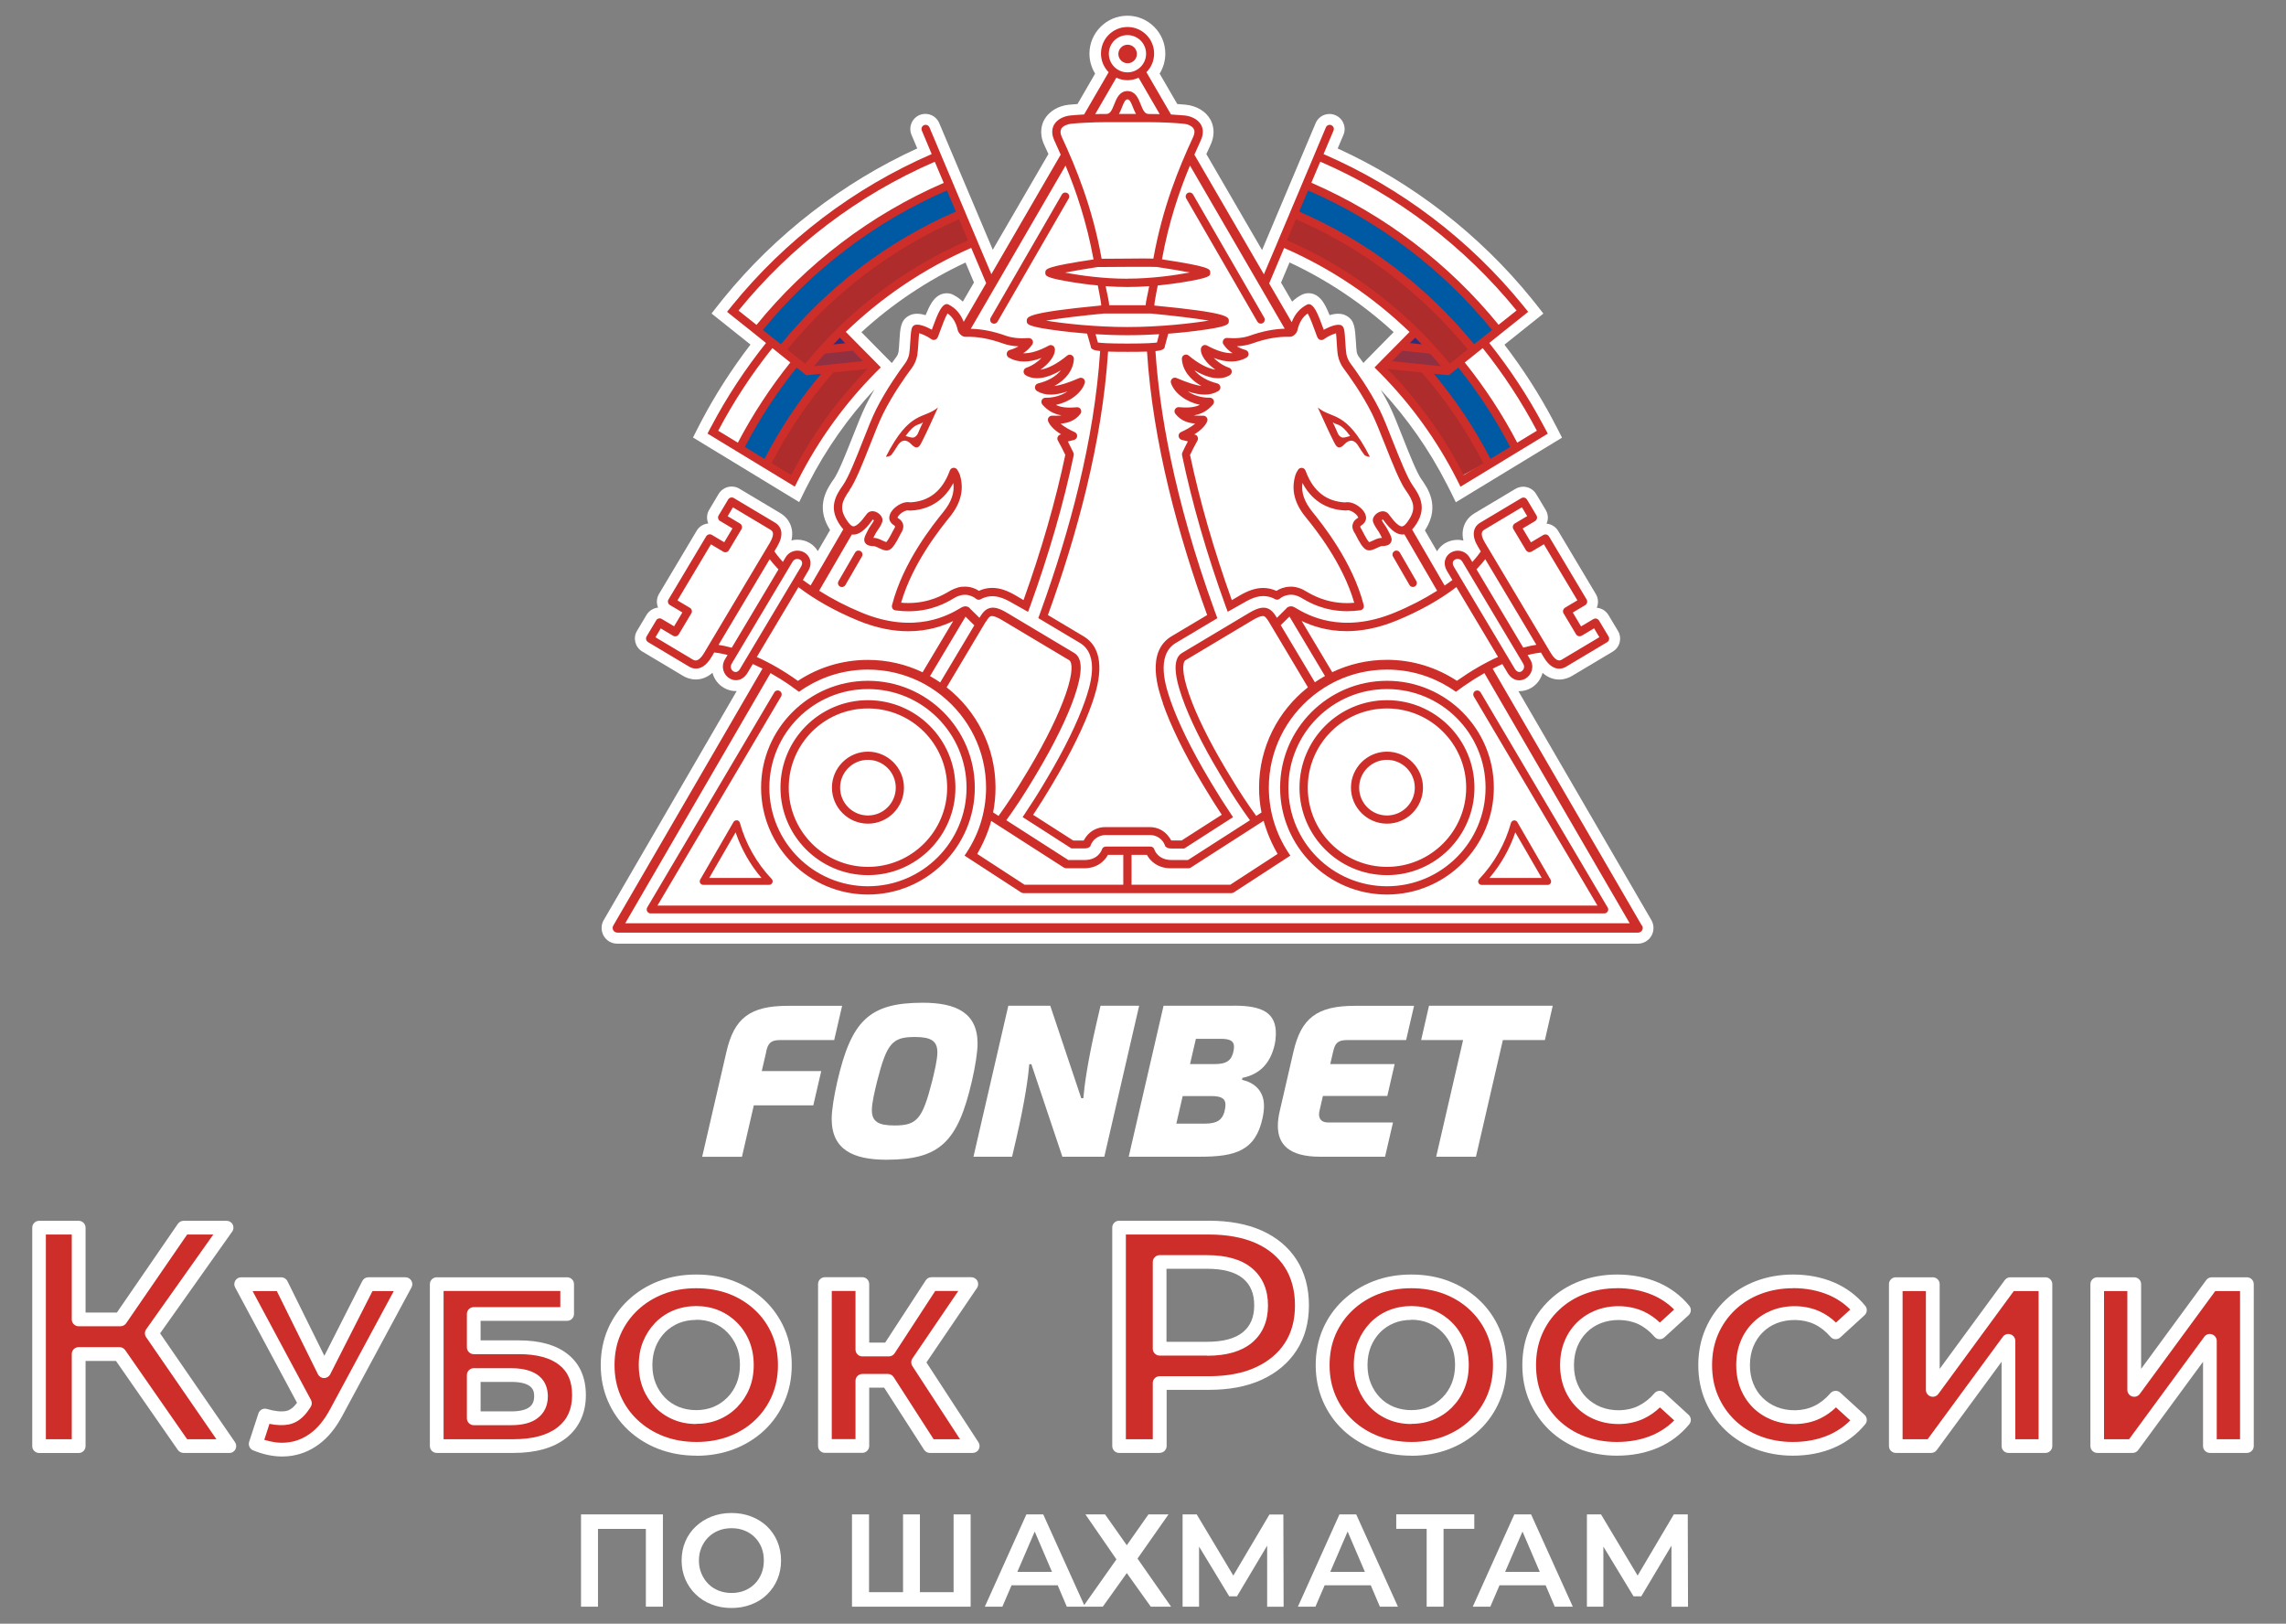 <?xml version="1.0" encoding="UTF-8"?> <svg xmlns="http://www.w3.org/2000/svg" id="Layer_1" data-name="Layer 1" viewBox="0 0 273.6 194.33"><rect x="0" y="0" width="273.6" height="194.33" fill="#808080" stroke="none"/><defs><style> .cls-1 { fill: #2d2e7e; } .cls-1, .cls-2, .cls-3, .cls-4, .cls-5, .cls-6 { stroke-width: 0px; } .cls-2 { fill: #ce2e29; } .cls-3 { fill: #fff; } .cls-4 { fill: #0059a3; } .cls-5 { fill: #913040; } .cls-6 { fill: #ae2c2b; } </style></defs><path class="cls-3" d="M185.94,50.42c-1.68-3.19-3.66-6.27-5.88-9.17l4.66-3.72-.8-1.02c-.21-.27-.42-.53-.63-.79-6.24-7.67-14.23-13.86-23.19-17.95l.69-1.63c.19-.44.19-.93,0-1.38-.18-.45-.53-.79-.97-.98-.22-.09-.46-.14-.7-.14-.73,0-1.38.43-1.66,1.1l-6.41,15.19-6.67-11.49c.17-.37.33-.74.5-1.09.67-1.45.27-2.54-.03-3.07-.55-.97-1.65-1.62-2.94-1.75-.28-.03-.62-.06-1.01-.08l-2.11-3.64c.43-.69.68-1.51.68-2.39,0-2.5-2.04-4.54-4.54-4.54s-4.54,2.04-4.54,4.54c0,.88.25,1.69.68,2.39l-2.11,3.64c-.38.03-.73.05-1.01.08-1.29.13-2.38.79-2.94,1.75-.3.52-.7,1.62-.03,3.06.16.35.33.72.5,1.09l-6.66,11.46-6.41-15.16c-.28-.67-.93-1.1-1.66-1.1-.24,0-.48.05-.7.14-.91.39-1.34,1.44-.96,2.36l.69,1.63c-8.95,4.1-16.95,10.28-23.19,17.95-.21.26-.42.52-.63.79l-.8,1.02,4.66,3.72c-2.22,2.9-4.2,5.97-5.87,9.15l-.46.89-.55,1.08,12.71,7.73.63-1.29c.11-.22.43-.84.43-.84,2.11-4.15,4.79-7.97,7.96-11.37-.35.59-.69,1.22-1.01,1.85-.48.97-1.04,2.37-1.64,3.9-.7,1.77-1.66,4.2-2.22,4.99-.73,1.03-2.25,3.17-.55,5.94.03.05.07.11.1.16l-1.47,2.53c-.24-.4-.57-.73-.95-.96-.45-.27-.97-.41-1.51-.41-.24,0-.48.03-.7.09.1-.41.12-.8.07-1.19-.12-.87-.61-1.61-1.4-2.08l-4.91-2.93c-.28-.17-.6-.25-.92-.25-.63,0-1.22.34-1.55.88l-1.13,1.9c-.25.41-.32.91-.2,1.37.02.09.06.19.09.27-.57.05-1.1.37-1.39.87l-4.51,7.57c-.24.41-.31.9-.2,1.35.02.1.06.19.1.28-.1,0-.2.02-.29.05-.46.12-.85.41-1.1.82l-1.14,1.91c-.51.85-.23,1.96.62,2.47l4.91,2.93c.32.19.85.42,1.5.42.55,0,1.28-.16,2-.8.2.76.7,1.41,1.35,1.79.44.26.94.4,1.44.4.04,0,.07,0,.11,0l-15.92,27.42c-.33.57-.33,1.29,0,1.87.33.58.95.94,1.62.94h122.16c.67,0,1.29-.36,1.62-.94.33-.57.33-1.29,0-1.87l-15.92-27.41s.07,0,.11,0c.5,0,1-.14,1.44-.4.64-.38,1.14-1.03,1.34-1.79.72.64,1.45.8,2,.8.65,0,1.17-.23,1.5-.42l4.91-2.93c.85-.51,1.13-1.61.62-2.47l-1.14-1.9c-.25-.41-.64-.71-1.1-.82-.1-.03-.2-.04-.3-.05.04-.09.07-.18.09-.27.12-.46.04-.96-.2-1.37l-4.51-7.56c-.3-.5-.82-.82-1.39-.87.04-.09.07-.18.1-.28.12-.47.04-.95-.2-1.36l-1.14-1.9c-.32-.54-.92-.88-1.55-.88-.32,0-.64.09-.92.25l-4.91,2.93c-.79.47-1.28,1.21-1.4,2.08-.05.39-.03.78.07,1.19-.23-.06-.46-.09-.7-.09-.53,0-1.05.14-1.51.41-.38.23-.71.56-.95.96l-1.45-2.5c.04-.07.09-.14.12-.19,1.7-2.78.18-4.92-.55-5.95-.56-.79-1.52-3.22-2.23-5.02-.59-1.49-1.14-2.9-1.63-3.86-.31-.62-.65-1.23-.99-1.81,3.15,3.39,5.81,7.19,7.92,11.33,0,0,.31.62.43.84l.63,1.29,12.71-7.73-.55-1.08-.4-.76-.06-.11ZM154.34,31.41c4.56,2.13,8.74,4.93,12.46,8.34l-3.25,3.3-.37.39c-.22-.31-.41-.57-.56-.76-.11-.15-.21-.37-.24-.56-.04-.21-.08-.82-.1-1.23-.11-1.68-.16-2.53-1.1-3.08-.3-.18-.64-.26-1.03-.26-.34,0-.69.07-1.02.17-.51-1.27-.93-1.97-1.58-2.37-.28-.17-.61-.26-.94-.26-.28,0-.56.07-.81.19-.43.22-.81.5-1.15.82l-1.33-2.28,1.02-2.41ZM114.11,35.29c-.25-.13-.53-.19-.81-.19-.33,0-.66.09-.94.26-.64.39-1.06,1.08-1.58,2.36-.33-.1-.68-.17-1.02-.17-.39,0-.74.09-1.03.27-.93.55-.99,1.4-1.09,3.08-.03.4-.06,1.01-.1,1.23-.04.19-.13.41-.24.56-.14.19-.33.45-.56.76l-3.64-3.69c3.72-3.41,7.91-6.21,12.46-8.34l1.01,2.39-1.33,2.29c-.34-.31-.7-.59-1.13-.8Z"></path><g><g><polygon class="cls-2" points="27.12 146.92 21.97 146.92 14.43 157.91 9.42 157.91 9.42 146.92 4.68 146.92 4.68 173.07 9.42 173.07 9.42 162.05 14.31 162.05 21.97 173.07 27.46 173.07 18.16 159.57 27.12 146.92"></polygon><path class="cls-3" d="M27.46,173.89h-5.49c-.27,0-.52-.13-.68-.35l-7.41-10.66h-3.64v10.2c0,.45-.37.82-.82.82h-4.74c-.45,0-.82-.37-.82-.82v-26.15c0-.45.37-.82.82-.82h4.74c.45,0,.82.37.82.82v10.16h3.75l7.3-10.62c.15-.22.41-.36.68-.36h5.15c.31,0,.59.17.73.44.14.27.12.6-.06.85l-8.63,12.18,8.97,13.03c.17.25.19.58.05.85-.14.27-.42.44-.73.44ZM22.4,172.25h3.5l-8.41-12.21c-.2-.28-.19-.66,0-.94l8.04-11.35h-3.13l-7.3,10.62c-.15.22-.41.36-.68.36h-5.01c-.45,0-.82-.37-.82-.82v-10.16h-3.1v24.5h3.1v-10.2c0-.45.37-.82.82-.82h4.89c.27,0,.52.13.68.35l7.41,10.66Z"></path></g><g><path class="cls-2" d="M38.79,164.1l-5.15-10.41h-4.79l7.64,14.24-.14.21c-.57.89-1.23,1.4-1.97,1.54-.74.14-1.63.05-2.68-.26l-1.11,3.41c1.31.53,2.56.75,3.75.65,1.19-.1,2.29-.52,3.29-1.26,1.01-.74,1.88-1.81,2.62-3.21l8.25-15.31h-4.43l-5.29,10.41Z"></path><path class="cls-3" d="M33.78,174.32c-1.12,0-2.3-.25-3.49-.74-.4-.16-.6-.61-.47-1.02l1.11-3.4c.14-.42.59-.66,1.02-.53.92.27,1.69.36,2.3.24.45-.09.89-.42,1.3-.98l-7.41-13.81c-.14-.25-.13-.56.02-.81s.42-.4.71-.4h4.79c.31,0,.6.18.74.46l4.42,8.94,4.54-8.95c.14-.28.42-.45.73-.45h4.43c.29,0,.56.15.71.4.15.25.16.56.02.81l-8.25,15.31c-.79,1.5-1.75,2.68-2.85,3.48-1.12.83-2.37,1.3-3.71,1.42-.21.02-.42.03-.64.03ZM31.62,172.32c.93.29,1.82.41,2.65.33,1.05-.09,1.99-.45,2.88-1.1.9-.66,1.7-1.65,2.38-2.93l7.6-14.1h-2.55l-5.06,9.96c-.14.28-.46.46-.74.45-.31,0-.59-.18-.73-.46l-4.92-9.95h-2.9l6.99,13.03c.14.27.13.59-.04.84l-.14.21c-.69,1.07-1.54,1.71-2.5,1.89-.67.12-1.44.1-2.29-.08l-.62,1.92Z"></path></g><g><path class="cls-2" d="M67.44,162.72c-1.24-.98-3.02-1.47-5.34-1.47h-5.4v-3.99h11.18v-3.57h-15.61v19.38h9.19c2.49,0,4.42-.53,5.79-1.61,1.37-1.07,2.05-2.56,2.05-4.49s-.62-3.28-1.86-4.26ZM63.86,169.07c-.6.45-1.49.68-2.67.68h-4.48v-5.18h4.48c2.38,0,3.57.85,3.57,2.55,0,.85-.3,1.5-.9,1.95Z"></path><path class="cls-3" d="M61.46,173.89h-9.19c-.45,0-.82-.37-.82-.82v-19.38c0-.45.37-.82.82-.82h15.61c.45,0,.82.37.82.82v3.57c0,.45-.37.82-.82.82h-10.36v2.34h4.58c2.5,0,4.47.55,5.85,1.65,1.44,1.14,2.17,2.79,2.17,4.91s-.8,3.9-2.36,5.13c-1.51,1.18-3.62,1.78-6.29,1.78ZM53.09,172.25h8.37c2.29,0,4.07-.48,5.28-1.43,1.17-.91,1.73-2.17,1.73-3.84s-.5-2.8-1.54-3.62c-1.08-.86-2.71-1.29-4.83-1.29h-5.4c-.45,0-.82-.37-.82-.82v-3.99c0-.45.37-.82.82-.82h10.36v-1.93h-13.97v17.73ZM61.18,170.57h-4.48c-.45,0-.82-.37-.82-.82v-5.18c0-.45.37-.82.82-.82h4.48c3.82,0,4.39,2.11,4.39,3.37,0,1.1-.42,2-1.23,2.61h0c-.75.57-1.79.84-3.17.84ZM63.86,169.07h0,0ZM57.52,168.92h3.66c.99,0,1.73-.17,2.18-.51h0c.39-.29.57-.71.57-1.3,0-.52,0-1.72-2.75-1.72h-3.66v3.53Z"></path></g><g><path class="cls-2" d="M90.92,156.18c-.96-.9-2.08-1.6-3.36-2.09-1.28-.49-2.69-.73-4.22-.73s-2.94.25-4.22.75c-1.28.5-2.4,1.2-3.36,2.1-.96.9-1.7,1.96-2.23,3.17s-.79,2.54-.79,4,.26,2.77.79,3.99c.53,1.22,1.27,2.28,2.23,3.18.96.9,2.09,1.61,3.38,2.1,1.29.5,2.7.75,4.24.75s2.91-.24,4.19-.73c1.28-.49,2.4-1.19,3.36-2.09.96-.9,1.7-1.97,2.23-3.2.53-1.23.79-2.56.79-4s-.26-2.8-.79-4.01c-.53-1.22-1.27-2.28-2.23-3.18ZM88.94,165.89c-.3.75-.73,1.4-1.29,1.97-.55.56-1.2,1-1.92,1.3-.73.3-1.53.46-2.39.46s-1.67-.15-2.41-.46c-.74-.3-1.38-.74-1.92-1.3-.54-.56-.97-1.22-1.27-1.97-.3-.75-.46-1.58-.46-2.51s.15-1.76.46-2.51c.3-.75.73-1.4,1.27-1.97.54-.56,1.19-1,1.92-1.3.74-.3,1.54-.46,2.41-.46s1.67.15,2.39.46c.73.31,1.37.74,1.92,1.3.55.56.98,1.22,1.29,1.97.3.75.46,1.58.46,2.51s-.15,1.76-.46,2.51Z"></path><path class="cls-3" d="M83.36,174.22c-1.63,0-3.15-.27-4.53-.8-1.39-.53-2.61-1.3-3.65-2.27-1.04-.98-1.85-2.14-2.42-3.46-.57-1.32-.86-2.77-.86-4.31s.29-3.02.86-4.33c.57-1.31,1.38-2.46,2.42-3.44,1.03-.97,2.25-1.74,3.63-2.27,1.37-.53,2.89-.8,4.52-.8s3.14.26,4.51.79c1.38.53,2.6,1.29,3.64,2.26h0c1.04.98,1.85,2.14,2.42,3.46.57,1.32.86,2.78.86,4.34s-.29,3-.86,4.32c-.57,1.32-1.38,2.49-2.42,3.47-1.03.97-2.26,1.73-3.64,2.26-1.37.52-2.88.79-4.49.79ZM83.33,154.18c-1.42,0-2.74.23-3.92.69-1.18.46-2.22,1.11-3.1,1.94-.87.82-1.56,1.8-2.04,2.9-.48,1.1-.72,2.33-.72,3.67s.24,2.55.72,3.66c.48,1.11,1.16,2.09,2.04,2.91.88.83,1.92,1.48,3.11,1.94,1.19.46,2.52.69,3.94.69s2.72-.23,3.9-.68c1.18-.45,2.22-1.09,3.09-1.92.87-.82,1.56-1.81,2.04-2.92.48-1.12.72-2.35.72-3.68s-.24-2.58-.72-3.69c-.48-1.11-1.16-2.09-2.04-2.91h0c-.88-.82-1.92-1.47-3.09-1.92-1.18-.45-2.51-.68-3.93-.68ZM83.33,170.43c-.97,0-1.89-.17-2.72-.52-.84-.35-1.58-.85-2.2-1.49-.61-.64-1.1-1.38-1.44-2.23-.34-.84-.52-1.79-.52-2.82s.17-1.97.52-2.82c.34-.84.83-1.59,1.44-2.23.62-.64,1.36-1.14,2.2-1.49,1.67-.69,3.78-.69,5.43,0,.83.35,1.57.85,2.19,1.48.63.64,1.12,1.39,1.46,2.23.34.84.52,1.79.52,2.82s-.17,1.97-.52,2.82c-.34.84-.84,1.59-1.46,2.23-.63.64-1.37,1.14-2.19,1.48-.83.35-1.74.52-2.71.52ZM83.33,157.97c-.76,0-1.46.13-2.1.39-.63.26-1.18.64-1.65,1.11-.47.49-.84,1.06-1.1,1.7-.26.65-.4,1.38-.4,2.2s.13,1.55.4,2.2c.26.65.64,1.22,1.1,1.7.46.48,1.02.85,1.65,1.11,1.27.52,2.92.52,4.17,0,.62-.26,1.18-.64,1.65-1.12.48-.48.85-1.05,1.11-1.7h0c.26-.65.4-1.38.4-2.2s-.13-1.55-.4-2.2c-.26-.64-.64-1.21-1.11-1.7-.47-.48-1.03-.86-1.66-1.12-.62-.26-1.32-.39-2.08-.39Z"></path></g><g><polygon class="cls-2" points="116.25 153.69 111.48 153.69 106.38 161.53 103.21 161.53 103.21 153.69 98.72 153.69 98.72 173.07 103.21 173.07 103.21 165.26 106.26 165.26 111.29 173.07 116.41 173.07 109.89 163.05 116.25 153.69"></polygon><path class="cls-3" d="M116.41,173.89h-5.12c-.28,0-.54-.14-.69-.38l-4.78-7.43h-1.79v6.98c0,.45-.37.82-.82.82h-4.48c-.45,0-.82-.37-.82-.82v-19.38c0-.45.37-.82.82-.82h4.48c.45,0,.82.37.82.82v7.01h1.91l4.86-7.46c.15-.23.41-.37.69-.37h4.76c.3,0,.58.17.73.44.14.27.12.6-.05.85l-6.05,8.91,6.23,9.56c.16.25.18.57.03.84-.14.27-.42.43-.72.43ZM111.74,172.25h3.16l-5.7-8.75c-.18-.28-.18-.64,0-.91l5.49-8.08h-2.76l-4.86,7.46c-.15.23-.41.37-.69.37h-3.17c-.45,0-.82-.37-.82-.82v-7.01h-2.84v17.73h2.84v-6.98c0-.45.37-.82.82-.82h3.06c.28,0,.54.14.69.38l4.78,7.43Z"></path></g><g><path class="cls-2" d="M150.65,148.03c-1.66-.73-3.64-1.1-5.96-1.1h-10.76v26.15h4.86v-7.54h5.9c2.32,0,4.3-.38,5.96-1.14,1.66-.76,2.93-1.83,3.83-3.21.9-1.38,1.35-3.03,1.35-4.95s-.45-3.61-1.35-5c-.9-1.39-2.17-2.46-3.83-3.19ZM149.31,160.05c-1.08.91-2.7,1.36-4.84,1.36h-5.68v-10.38h5.68c2.14,0,3.75.45,4.84,1.36,1.08.91,1.62,2.19,1.62,3.83s-.54,2.92-1.62,3.83Z"></path><path class="cls-3" d="M138.79,173.89h-4.85c-.45,0-.82-.37-.82-.82v-26.15c0-.45.37-.82.82-.82h10.76c2.42,0,4.54.39,6.29,1.17h0c1.8.8,3.21,1.97,4.19,3.5.98,1.52,1.48,3.36,1.48,5.45s-.5,3.89-1.48,5.4c-.98,1.51-2.38,2.69-4.17,3.51-1.76.81-3.88,1.21-6.3,1.21h-5.08v6.72c0,.45-.37.82-.82.82ZM134.76,172.25h3.21v-6.72c0-.45.37-.82.82-.82h5.9c2.19,0,4.08-.36,5.61-1.07,1.5-.69,2.68-1.67,3.48-2.91.81-1.24,1.21-2.75,1.21-4.5s-.41-3.31-1.22-4.56c-.8-1.25-1.97-2.22-3.47-2.89h0c-1.54-.68-3.44-1.03-5.62-1.03h-9.93v24.5ZM144.47,162.24h-5.68c-.45,0-.82-.37-.82-.82v-10.38c0-.45.37-.82.82-.82h5.68c2.33,0,4.13.52,5.37,1.56,1.27,1.07,1.92,2.57,1.92,4.46s-.65,3.39-1.92,4.46h0c-1.23,1.03-3.03,1.56-5.37,1.56ZM139.61,160.59h4.86c1.93,0,3.38-.39,4.31-1.17h0c.9-.75,1.33-1.8,1.33-3.2s-.44-2.45-1.33-3.2c-.93-.78-2.38-1.17-4.31-1.17h-4.86v8.74Z"></path></g><g><path class="cls-2" d="M176.49,156.18c-.96-.9-2.08-1.6-3.36-2.09-1.28-.49-2.69-.73-4.22-.73s-2.94.25-4.22.75c-1.28.5-2.4,1.2-3.36,2.1s-1.7,1.96-2.23,3.17-.79,2.54-.79,4,.26,2.77.79,3.99c.53,1.22,1.27,2.28,2.23,3.18.96.9,2.09,1.61,3.38,2.1,1.29.5,2.7.75,4.24.75s2.91-.24,4.19-.73c1.28-.49,2.4-1.19,3.36-2.09.96-.9,1.7-1.97,2.23-3.2.53-1.23.79-2.56.79-4s-.26-2.8-.79-4.01c-.53-1.22-1.27-2.28-2.23-3.18ZM174.51,165.89c-.3.75-.73,1.4-1.29,1.97-.55.56-1.19,1-1.92,1.3-.73.3-1.53.46-2.39.46s-1.67-.15-2.41-.46c-.74-.3-1.38-.74-1.92-1.3-.54-.56-.97-1.22-1.27-1.97-.3-.75-.46-1.58-.46-2.51s.15-1.76.46-2.51c.3-.75.73-1.4,1.27-1.97.54-.56,1.19-1,1.92-1.3.74-.3,1.54-.46,2.41-.46s1.66.15,2.39.46c.73.31,1.37.74,1.92,1.3.55.56.98,1.22,1.29,1.97.3.75.46,1.58.46,2.51s-.15,1.76-.46,2.51Z"></path><path class="cls-3" d="M168.93,174.22c-1.63,0-3.15-.27-4.53-.8-1.39-.54-2.61-1.3-3.65-2.27-1.04-.98-1.85-2.14-2.42-3.46-.57-1.32-.86-2.77-.86-4.31s.29-3.02.86-4.33c.57-1.31,1.38-2.46,2.42-3.44,1.03-.97,2.25-1.74,3.63-2.27,1.37-.53,2.89-.8,4.52-.8s3.14.26,4.51.79c1.38.53,2.6,1.29,3.63,2.26,1.04.98,1.85,2.14,2.42,3.46.57,1.32.86,2.78.86,4.34s-.29,3-.86,4.32c-.57,1.33-1.38,2.49-2.42,3.47-1.04.97-2.26,1.74-3.63,2.26-1.37.52-2.88.79-4.49.79ZM168.91,154.18c-1.42,0-2.74.23-3.92.69-1.18.46-2.22,1.11-3.1,1.94-.87.82-1.56,1.8-2.04,2.9-.48,1.1-.72,2.34-.72,3.67s.24,2.55.72,3.66c.48,1.11,1.16,2.09,2.04,2.91.88.83,1.92,1.48,3.11,1.94,1.19.46,2.52.69,3.94.69s2.72-.23,3.9-.68c1.18-.45,2.21-1.09,3.09-1.92.87-.82,1.56-1.81,2.04-2.92.48-1.12.72-2.36.72-3.68s-.24-2.58-.72-3.69c-.48-1.11-1.17-2.09-2.04-2.91h0c-.88-.83-1.92-1.47-3.09-1.92-1.18-.45-2.51-.68-3.93-.68ZM168.91,170.43c-.97,0-1.88-.17-2.72-.52-.84-.35-1.58-.85-2.2-1.49-.62-.64-1.1-1.39-1.44-2.23-.34-.84-.52-1.79-.52-2.82s.17-1.97.52-2.82c.34-.84.83-1.59,1.44-2.23.62-.64,1.36-1.14,2.2-1.49,1.67-.69,3.78-.69,5.43,0,.83.35,1.57.85,2.19,1.48.63.64,1.12,1.39,1.46,2.23.34.85.52,1.79.52,2.82s-.17,1.97-.52,2.82t0,0c-.34.85-.84,1.6-1.46,2.23-.63.64-1.37,1.14-2.19,1.48-.83.35-1.74.52-2.71.52ZM168.91,157.97c-.76,0-1.46.13-2.09.39-.63.26-1.18.64-1.65,1.11-.47.49-.84,1.06-1.1,1.7-.26.65-.4,1.38-.4,2.2s.13,1.55.4,2.2c.26.64.63,1.22,1.1,1.7.46.48,1.02.85,1.65,1.11,1.27.52,2.92.52,4.17,0,.62-.26,1.18-.64,1.65-1.12.48-.48.85-1.05,1.11-1.7.26-.65.4-1.39.4-2.2s-.13-1.55-.4-2.2c-.27-.65-.63-1.21-1.11-1.7-.47-.48-1.03-.86-1.66-1.12-.62-.26-1.32-.39-2.08-.39ZM174.51,165.89h0,0Z"></path></g><g><path class="cls-2" d="M189.31,158.9c.55-.55,1.21-.98,1.97-1.29.76-.3,1.59-.46,2.49-.46.96,0,1.85.19,2.67.58.82.39,1.55.96,2.2,1.72l2.91-2.66c-.92-1.13-2.07-1.98-3.43-2.56-1.37-.58-2.89-.87-4.57-.87-1.5,0-2.88.24-4.17.73-1.28.49-2.4,1.19-3.35,2.09-.95.9-1.69,1.97-2.21,3.18-.53,1.22-.79,2.56-.79,4.01s.26,2.8.79,4.01c.53,1.22,1.26,2.28,2.2,3.18.94.9,2.05,1.6,3.34,2.09,1.28.49,2.67.73,4.17.73,1.7,0,3.23-.3,4.6-.89,1.37-.59,2.51-1.45,3.43-2.57l-2.91-2.66c-.65.76-1.38,1.33-2.2,1.73-.82.4-1.71.6-2.67.6-.91,0-1.74-.15-2.49-.46-.76-.3-1.41-.73-1.97-1.29-.55-.55-.98-1.21-1.29-1.97-.31-.76-.46-1.6-.46-2.52s.15-1.76.46-2.52c.3-.76.73-1.41,1.29-1.97Z"></path><path class="cls-3" d="M193.52,174.22c-1.59,0-3.09-.27-4.46-.79-1.38-.53-2.59-1.29-3.61-2.26-1.02-.98-1.82-2.14-2.39-3.45-.57-1.32-.86-2.78-.86-4.34s.29-3.02.86-4.34c.57-1.32,1.38-2.48,2.4-3.45,1.02-.97,2.24-1.74,3.62-2.26,1.37-.52,2.87-.79,4.46-.79,1.78,0,3.43.32,4.89.94,1.48.63,2.74,1.57,3.75,2.8.28.34.24.83-.08,1.13l-2.91,2.66c-.16.15-.39.22-.6.21-.22-.01-.43-.12-.57-.29-.57-.66-1.22-1.17-1.93-1.51-1.38-.65-3.17-.64-4.51-.11-.65.26-1.22.63-1.69,1.11-.47.47-.84,1.04-1.11,1.69-.26.65-.4,1.4-.4,2.21s.13,1.56.4,2.21c.26.65.63,1.22,1.11,1.69.47.47,1.04.84,1.69,1.11,1.34.54,3.12.55,4.5-.12.71-.35,1.37-.86,1.93-1.52.14-.17.35-.27.57-.29.23-.02.44.06.61.21l2.91,2.66c.32.3.36.79.08,1.13-1,1.22-2.26,2.17-3.74,2.81-1.47.63-3.12.95-4.92.95ZM193.54,154.18c-1.39,0-2.69.23-3.87.68-1.18.45-2.21,1.09-3.08,1.92-.87.82-1.55,1.8-2.03,2.91-.48,1.11-.72,2.35-.72,3.69s.24,2.58.72,3.69c.48,1.11,1.16,2.09,2.02,2.92.86.82,1.89,1.47,3.06,1.91,1.18.45,2.49.68,3.87.68,1.58,0,3.01-.28,4.27-.82.99-.43,1.86-1.02,2.6-1.76l-1.71-1.56c-.57.55-1.2.99-1.89,1.32-1.8.87-4.06.87-5.83.16-.86-.34-1.61-.84-2.24-1.47-.63-.63-1.12-1.38-1.47-2.24-.34-.85-.52-1.8-.52-2.83s.17-1.98.52-2.83c.34-.86.84-1.61,1.47-2.24t0,0c.63-.63,1.38-1.12,2.24-1.47,1.76-.71,4.03-.7,5.82.14.68.32,1.32.76,1.89,1.31l1.71-1.56c-.74-.74-1.61-1.33-2.6-1.75-1.26-.53-2.69-.81-4.25-.81Z"></path></g><g><path class="cls-2" d="M210.38,158.9c.55-.55,1.21-.98,1.97-1.29.76-.3,1.59-.46,2.49-.46.96,0,1.85.19,2.67.58.82.39,1.55.96,2.2,1.72l2.91-2.66c-.92-1.13-2.07-1.98-3.43-2.56-1.37-.58-2.89-.87-4.57-.87-1.5,0-2.88.24-4.17.73-1.28.49-2.4,1.19-3.35,2.09-.95.9-1.69,1.97-2.21,3.18-.53,1.22-.79,2.56-.79,4.01s.26,2.8.79,4.01,1.26,2.28,2.2,3.18c.94.9,2.05,1.6,3.34,2.09,1.28.49,2.67.73,4.17.73,1.7,0,3.23-.3,4.6-.89,1.37-.59,2.51-1.45,3.43-2.57l-2.91-2.66c-.65.76-1.38,1.33-2.2,1.73-.82.4-1.71.6-2.67.6-.91,0-1.74-.15-2.49-.46-.76-.3-1.41-.73-1.97-1.29-.55-.55-.98-1.21-1.29-1.97-.31-.76-.46-1.6-.46-2.52s.15-1.76.46-2.52c.3-.76.73-1.41,1.29-1.97Z"></path><path class="cls-3" d="M214.58,174.22c-1.59,0-3.09-.27-4.46-.79-1.38-.53-2.6-1.29-3.61-2.26-1.02-.98-1.82-2.14-2.39-3.45-.57-1.32-.86-2.78-.86-4.34s.29-3.02.86-4.34c.57-1.32,1.38-2.48,2.4-3.45,1.02-.97,2.24-1.74,3.62-2.26,1.37-.52,2.87-.79,4.46-.79,1.78,0,3.43.32,4.89.94,1.48.63,2.74,1.57,3.75,2.8.28.34.24.83-.08,1.13l-2.91,2.66c-.16.15-.38.22-.6.21-.22-.01-.43-.12-.57-.29-.57-.66-1.22-1.17-1.93-1.51-1.38-.65-3.16-.64-4.51-.11-.65.26-1.22.63-1.69,1.11-.47.47-.84,1.04-1.11,1.69-.26.65-.4,1.4-.4,2.21s.13,1.56.4,2.21c.26.65.63,1.22,1.11,1.69.47.47,1.04.85,1.69,1.11,1.34.54,3.12.55,4.5-.12.71-.34,1.36-.86,1.93-1.52.14-.17.35-.27.57-.29.23-.02.44.06.61.21l2.91,2.66c.32.3.36.79.08,1.13-1,1.22-2.26,2.17-3.74,2.81-1.47.63-3.12.95-4.92.95ZM214.61,154.18c-1.39,0-2.69.23-3.87.68-1.18.45-2.21,1.09-3.08,1.92-.86.82-1.55,1.8-2.03,2.91-.48,1.11-.72,2.35-.72,3.69s.24,2.58.72,3.69c.48,1.11,1.16,2.09,2.02,2.92.86.82,1.89,1.47,3.06,1.91,1.18.45,2.49.68,3.87.68,1.58,0,3.01-.28,4.27-.82.99-.43,1.86-1.02,2.6-1.76l-1.71-1.56c-.57.55-1.2.99-1.88,1.32-1.8.87-4.06.87-5.83.16-.86-.35-1.61-.84-2.24-1.47-.63-.63-1.12-1.38-1.47-2.24-.34-.85-.52-1.8-.52-2.83s.17-1.98.52-2.83c.34-.86.84-1.61,1.47-2.24.63-.63,1.38-1.12,2.24-1.47,1.77-.71,4.03-.7,5.82.14.68.32,1.32.76,1.89,1.31l1.71-1.56c-.74-.74-1.61-1.33-2.6-1.75-1.26-.53-2.69-.81-4.25-.81Z"></path></g><g><polygon class="cls-2" points="231.33 166.34 231.33 153.69 226.9 153.69 226.9 173.07 231.14 173.07 240.38 160.47 240.38 173.07 244.81 173.07 244.81 153.69 240.61 153.69 231.33 166.34"></polygon><path class="cls-3" d="M244.81,173.89h-4.43c-.45,0-.82-.37-.82-.82v-10.09l-7.76,10.57c-.15.21-.4.34-.66.34h-4.24c-.45,0-.82-.37-.82-.82v-19.38c0-.45.37-.82.82-.82h4.43c.45,0,.82.37.82.82v10.14l7.79-10.62c.15-.21.4-.34.66-.34h4.21c.45,0,.82.37.82.82v19.38c0,.45-.37.82-.82.82ZM241.21,172.25h2.78v-17.73h-2.97l-9.03,12.31c-.21.29-.58.41-.92.3-.34-.11-.57-.43-.57-.78v-11.83h-2.79v17.73h3l9-12.26c.21-.29.58-.41.92-.29.34.11.57.43.57.78v11.77Z"></path></g><g><polygon class="cls-2" points="264.72 153.69 255.44 166.34 255.44 153.69 251.01 153.69 251.01 173.07 255.25 173.07 264.5 160.47 264.5 173.07 268.92 173.07 268.92 153.69 264.72 153.69"></polygon><path class="cls-3" d="M268.92,173.89h-4.43c-.45,0-.82-.37-.82-.82v-10.09l-7.76,10.57c-.15.21-.4.34-.66.34h-4.24c-.45,0-.82-.37-.82-.82v-19.38c0-.45.37-.82.82-.82h4.43c.45,0,.82.37.82.82v10.14l7.79-10.62c.15-.21.4-.34.66-.34h4.21c.45,0,.82.37.82.82v19.38c0,.45-.37.82-.82.82ZM265.32,172.25h2.78v-17.73h-2.97l-9.03,12.31c-.21.29-.58.41-.92.3-.34-.11-.57-.43-.57-.78v-11.83h-2.79v17.73h3l9-12.26c.21-.29.58-.41.92-.29.34.11.57.43.57.78v11.77Z"></path></g></g><path class="cls-3" d="M69.54,181.25h9.8v11.04h-2.04v-9.31h-5.73v9.31h-2.03v-11.04ZM93.04,184.5c.29.69.44,1.45.44,2.27s-.15,1.57-.44,2.26c-.29.69-.71,1.29-1.24,1.81-.53.52-1.16.91-1.89,1.19-.73.28-1.51.42-2.37.42s-1.64-.14-2.37-.43c-.73-.28-1.36-.68-1.9-1.2-.54-.52-.95-1.12-1.25-1.81-.29-.69-.44-1.44-.44-2.25s.15-1.58.44-2.26c.29-.69.71-1.29,1.25-1.8.54-.51,1.17-.91,1.89-1.19.73-.28,1.52-.43,2.38-.43s1.64.14,2.37.42c.73.28,1.35.67,1.89,1.18.53.51.94,1.11,1.24,1.81ZM91.42,186.77c0-.57-.09-1.09-.28-1.56-.19-.47-.46-.88-.81-1.23-.35-.35-.76-.62-1.23-.8-.47-.19-.98-.28-1.54-.28s-1.08.09-1.55.28c-.48.19-.89.46-1.24.81-.35.35-.62.76-.82,1.23-.2.47-.3.99-.3,1.55s.1,1.07.3,1.55c.2.47.47.89.82,1.24.35.35.76.62,1.24.81.48.19,1,.28,1.55.28s1.07-.09,1.54-.28c.47-.19.88-.46,1.22-.8.35-.35.62-.76.81-1.23.19-.47.29-.99.29-1.56ZM114.14,190.56h-4.04v-9.31h-2.02v9.31h-4.07v-9.31h-2.04v11.04h14.2v-11.04h-2.04v9.31ZM136.14,186.53l4.02,5.76h-2.43l-2.87-4.02-2.87,4.02h-4.31l-1.09-2.56h-5.52l-1.1,2.56h-2.1l4.97-11.04h2.02l4.9,10.85,3.86-5.47-3.71-5.38h2.35l2.6,3.69,2.59-3.69h2.4l-3.71,5.29ZM125.91,188.13l-2.07-4.83-2.08,4.83h4.14ZM151.94,181.25l-4.33,7.32-4.38-7.32h-1.69v11.04h1.97v-7.19l3.61,5.95h.93l3.61-6.06v7.31h1.97l-.03-11.04h-1.67ZM162.32,181.25l4.99,11.04h-2.16l-1.09-2.56h-5.52l-1.1,2.56h-2.1l4.97-11.04h2.02ZM163.36,188.13l-2.07-4.83-2.08,4.83h4.14ZM176.45,182.98v-1.74h-9.34v1.74h3.64v9.31h2.02v-9.31h3.68ZM183.25,181.25l4.99,11.04h-2.16l-1.09-2.56h-5.52l-1.1,2.56h-2.1l4.97-11.04h2.02ZM184.29,188.13l-2.07-4.83-2.08,4.83h4.14ZM202.03,192.29l-.03-11.04h-1.67l-4.33,7.32-4.38-7.32h-1.69v11.04h1.97v-7.19l3.61,5.95h.93l3.61-6.06v7.31h1.97Z"></path><g><polygon class="cls-1" points="99.02 41.56 100.57 39.74 102.32 41.35 99.02 41.56"></polygon><path class="cls-4" d="M90.81,39.46s3.16-4.84,9.68-9.68c6.52-4.84,12.91-7.72,12.91-7.72l1.54,3.51s-5.82,2.17-12.21,6.95c-6.38,4.77-9.19,9.26-9.19,9.26l-2.74-2.32Z"></path><path class="cls-3" d="M87.85,37.25s4.59-6,11.12-10.84c6.52-4.84,13.08-7.54,13.08-7.54l1.42,3.24s-5.82,2.37-12.21,7.14c-6.38,4.77-10.52,10.24-10.52,10.24l-2.89-2.23Z"></path><path class="cls-4" d="M95.3,43.25s-2.24,2.67-3.93,5.26c-1.68,2.6-2.81,4.91-2.81,4.91l3.3,2.03s1.33-2.81,3.09-5.4c1.75-2.6,4.42-5.96,4.42-5.96l-2.67.14-1.4-.98Z"></path><path class="cls-3" d="M92.48,41.34s-2.37,2.88-4.05,5.48c-1.68,2.6-2.81,4.91-2.81,4.91l2.93,1.76s1.24-2.64,3-5.23c1.75-2.6,3.49-5.07,3.49-5.07l-2.56-1.85Z"></path><path class="cls-3" d="M182.11,37.2s-4.59-6-11.12-10.84-13.08-7.54-13.08-7.54l-1.42,3.24s5.82,2.37,12.21,7.14c6.38,4.77,10.52,10.24,10.52,10.24l2.89-2.23Z"></path><path class="cls-3" d="M177.53,41.29s2.37,2.88,4.05,5.48c1.68,2.6,2.81,4.91,2.81,4.91l-2.93,1.76s-1.24-2.64-3-5.23c-1.75-2.6-3.64-4.95-3.64-4.95l2.71-1.97Z"></path><polygon class="cls-5" points="98.67 41.7 102.32 41.35 104.21 43.53 96.71 44.23 98.67 41.7"></polygon><path class="cls-6" d="M91.87,55.45s2.88-5.26,4.91-8c2.03-2.74,2.6-3.37,2.6-3.37l5.19-.42-.14.49s-3.09,3.3-5.47,6.66c-2.39,3.37-3.86,6.38-3.86,6.38l-3.23-1.75Z"></path><path class="cls-6" d="M96.71,44.23l-.14-.11-3.02-2.35s4.28-5.33,9.82-9.54c5.54-4.21,11.58-6.66,11.58-6.66l1.4,3.3s-4.7,1.75-10.52,6.1c-5.82,4.35-9.12,9.26-9.12,9.26Z"></path><polygon class="cls-1" points="170.85 41.41 169.31 39.59 167.56 41.2 170.85 41.41"></polygon><path class="cls-4" d="M179.06,39.31s-3.16-4.84-9.68-9.68c-6.52-4.84-12.91-7.72-12.91-7.72l-1.54,3.51s5.82,2.17,12.21,6.95,9.19,9.26,9.19,9.26l2.74-2.32Z"></path><path class="cls-4" d="M174.57,43.1s2.24,2.67,3.93,5.26c1.68,2.6,2.81,4.91,2.81,4.91l-3.3,2.03s-1.33-2.81-3.09-5.4c-1.75-2.6-4.42-5.96-4.42-5.96l2.67.14,1.4-.98Z"></path><polygon class="cls-5" points="171.21 41.55 167.56 41.2 165.66 43.38 173.17 44.08 171.21 41.55"></polygon><path class="cls-6" d="M178.01,55.3s-2.88-5.26-4.91-8c-2.03-2.74-2.6-3.37-2.6-3.37l-5.19-.42.14.49s3.09,3.3,5.47,6.66c2.39,3.37,3.86,6.38,3.86,6.38l3.23-1.75Z"></path><path class="cls-6" d="M173.17,44.08l.14-.11,3.02-2.35s-4.28-5.33-9.82-9.54c-5.54-4.21-11.58-6.66-11.58-6.66l-1.4,3.3s4.7,1.75,10.52,6.1c5.82,4.35,9.12,9.26,9.12,9.26Z"></path></g><path class="cls-2" d="M196.51,110.79l-17.86-30.76c.39-.2.77-.38,1.16-.55l.63,1.06c.38.63.9.88,1.39.88.28,0,.55-.08.77-.22.69-.41,1.08-1.38.54-2.28l-.31-.52c.75-.19,1.29-.27,1.6-.3l.32.54c.65,1.1,1.33,1.39,1.86,1.39.36,0,.65-.13.83-.24l4.91-2.93c.23-.14.31-.44.17-.68l-1.14-1.91c-.07-.11-.18-.19-.3-.23-.13-.03-.26-.01-.37.05l-1.48.88-.99-1.66,1.48-.88c.11-.07.19-.18.23-.3.03-.13.01-.26-.05-.37l-4.51-7.56c-.14-.23-.44-.31-.68-.17l-1.48.88-.99-1.66,1.48-.88c.11-.07.19-.18.23-.3.03-.13.01-.26-.05-.37l-1.14-1.91c-.14-.23-.44-.31-.68-.17l-4.91,2.93c-.44.26-.71.65-.77,1.13-.07.51.1,1.1.51,1.78l.32.54c-.17.25-.5.69-1.02,1.26l-.31-.52c-.54-.9-1.57-1.02-2.26-.6-.63.37-1.03,1.23-.44,2.22l.63,1.06c-.3.23-.62.44-.93.66l-3.89-6.7c.22-.24.41-.51.57-.77,1.15-1.89.38-3.26-.5-4.51-.65-.92-1.56-3.23-2.37-5.26-.58-1.48-1.13-2.87-1.59-3.79-1.21-2.43-2.85-4.7-3.5-5.57-.23-.31-.41-.72-.48-1.11-.05-.29-.09-.84-.12-1.38-.1-1.49-.13-1.85-.46-2.04-.43-.25-1.41.12-2.13.52-.02-.07-.05-.14-.07-.2-.59-1.62-.97-2.5-1.45-2.79-.15-.09-.33-.1-.48-.02-.86.44-1.46,1.14-1.83,2.1l-2.7-4.64,1.79-4.24c5.6,2.44,10.68,5.86,15.01,10.05l-1.2,1.22-.89.9-1.23,1.24-.87.89s.01.01.02.02c.23.22.46.45.68.68,3.7,3.75,6.79,8.04,9.16,12.71h0c.15.29.29.57.43.86l10.45-6.35c-.11-.21-.22-.43-.34-.64,0-.01-.01-.02-.02-.03,0,0-.18-.35-.23-.43-1.83-3.44-3.99-6.7-6.42-9.75l.97-.78.77-.62,2.15-1.71.77-.62c-.2-.26-.41-.52-.62-.77-6.35-7.81-14.53-14.06-23.87-18.11l1.19-2.81c.11-.25-.01-.54-.26-.65-.25-.11-.54.01-.65.26l-1.18,2.8-.38.91-1.07,2.53-.38.91-1.07,2.53-.38.91-1.07,2.53-.38.91-1.51,3.56-8.32-14.32c.26-.59.52-1.17.77-1.72.4-.87.23-1.5.02-1.87-.41-.71-1.27-1.03-1.94-1.1-.42-.04-1-.08-1.65-.12l-2.94-5.06c.57-.57.92-1.36.92-2.23,0-1.75-1.42-3.18-3.18-3.18s-3.18,1.42-3.18,3.18c0,.87.35,1.65.92,2.23l-2.94,5.06c-.65.03-1.23.08-1.65.12-.67.07-1.53.39-1.94,1.1-.21.37-.38,1,.02,1.87.25.55.51,1.13.77,1.72l-8.3,14.3-1.5-3.54-.38-.91-1.07-2.53-.38-.91-1.07-2.53-.38-.91-1.07-2.53-.38-.91-1.18-2.8c-.11-.25-.4-.37-.65-.26-.25.11-.37.4-.26.65l1.18,2.81c-9.34,4.05-17.52,10.3-23.87,18.11-.21.26-.41.51-.62.77l.77.62,2.15,1.71.77.62.97.78c-2.49,3.12-4.69,6.46-6.55,9.99h0s-.03.05-.04.07c-.02.04-.04.07-.06.11h0c-.12.22-.24.45-.35.67l10.45,6.35c.14-.29.29-.58.43-.86h0c2.38-4.67,5.46-8.96,9.16-12.71.23-.23.45-.46.68-.68,0,0,.01-.01.02-.02l-.87-.89-1.23-1.24-.89-.9-1.2-1.22c4.34-4.19,9.41-7.61,15.01-10.05l1.79,4.22-2.69,4.63c-.37-.95-.96-1.64-1.81-2.07-.15-.08-.33-.07-.48.02-.47.29-.86,1.17-1.45,2.79-.02.06-.05.13-.07.2-.72-.4-1.7-.78-2.13-.52-.33.19-.36.55-.46,2.04-.03.54-.07,1.09-.12,1.38-.07.39-.25.79-.48,1.11-.65.86-2.28,3.14-3.5,5.57-.46.92-1.01,2.32-1.59,3.79-.8,2.04-1.72,4.35-2.37,5.26-.89,1.25-1.65,2.62-.5,4.51.15.25.34.52.55.75l-3.91,6.72c-.31-.22-.64-.44-.93-.66l.63-1.06c.59-.99.19-1.84-.44-2.22-.69-.41-1.73-.3-2.27.6l-.31.52c-.53-.57-.85-1.01-1.02-1.26l.32-.54c.41-.69.57-1.27.51-1.78-.06-.47-.33-.87-.77-1.13l-4.91-2.93c-.23-.14-.54-.06-.68.17l-1.14,1.91c-.07.11-.09.25-.05.37.03.13.11.24.23.3l1.48.88-.99,1.66-1.48-.88c-.23-.14-.54-.06-.68.17l-4.51,7.56c-.07.11-.09.25-.05.37.03.13.11.24.23.3l1.48.88-.99,1.66-1.48-.88c-.11-.07-.25-.09-.37-.05-.13.03-.24.11-.3.23l-1.14,1.91c-.14.23-.06.54.17.68l4.91,2.93c.18.11.47.24.83.24.53,0,1.21-.29,1.86-1.39l.32-.54c.3.03.85.11,1.6.3l-.31.52c-.54.9-.15,1.87.54,2.28.23.14.5.22.77.22.49,0,1.01-.25,1.39-.88l.63-1.06c.38.17.77.36,1.16.55l-17.86,30.76c-.1.17-.1.39,0,.56.1.17.29.28.49.28h122.16c.2,0,.39-.11.49-.28.1-.17.1-.39,0-.56ZM167.8,42.01s.01-.03.02-.04l1.45.15,1.9.2c.44.49.88,1,1.3,1.51l-1.82-.19-1.45-.15-2.59-.27,1.19-1.21ZM168.73,41.07l.65-.66c.26.26.52.53.78.8l-1.43-.15ZM175.19,56.86c-2.38-4.66-5.46-8.95-9.14-12.71l4.12.43c2.88,3.31,5.36,6.96,7.37,10.85l-2.35,1.43ZM178.39,54.92c-1.88-3.63-4.16-7.05-6.78-10.19l1.76.18s0,0,0,.01h.01s0,0,0,0c0,0,0,0,0,0l.76-.61.4-.32c2.37,2.96,4.45,6.14,6.2,9.5l-2.35,1.43ZM183.94,51.55l-2.35,1.43c-1.77-3.39-3.88-6.61-6.28-9.6l.98-.78.77-.62.4-.32c2.47,3.09,4.64,6.4,6.48,9.89ZM158.02,19.35c9.19,3.98,17.24,10.13,23.49,17.81l-2.15,1.71c-5.96-7.32-13.64-13.19-22.41-17l1.07-2.53ZM156.56,22.79c8.62,3.74,16.16,9.51,22.02,16.7l-2.15,1.71c-5.58-6.84-12.75-12.33-20.94-15.88l1.07-2.53ZM155.11,26.23c8.04,3.49,15.08,8.88,20.56,15.59l-2.15,1.71c-5.19-6.36-11.86-11.46-19.48-14.77l1.07-2.53ZM90.54,38.88l-2.15-1.71c6.25-7.68,14.29-13.83,23.49-17.81l1.07,2.53c-8.77,3.8-16.45,9.67-22.41,17ZM91.31,39.49c5.86-7.2,13.4-12.96,22.02-16.7l1.07,2.53c-8.19,3.56-15.37,9.04-20.94,15.88l-2.15-1.71ZM85.96,51.55c1.84-3.49,4.01-6.8,6.48-9.89l.4.32.77.62.98.78c-2.39,3-4.5,6.21-6.28,9.6l-2.35-1.43ZM89.15,53.49c1.75-3.36,3.83-6.54,6.2-9.5l.4.32.76.61s0,0,0,0h0s.01,0,.01,0c0,0,0,0,0-.01l1.76-.18c-2.63,3.14-4.91,6.56-6.78,10.19l-2.35-1.43ZM103.84,44.15c-3.68,3.76-6.76,8.05-9.14,12.71l-2.35-1.43c2.01-3.9,4.49-7.54,7.37-10.85l4.12-.43ZM102.07,41.97s.01.02.02.04l1.19,1.21-2.59.27-1.45.15-1.82.19c.42-.51.86-1.01,1.3-1.51l1.9-.2,1.45-.15ZM99.74,41.22c.26-.27.52-.54.78-.8l.65.66-1.43.15ZM96.37,43.54l-2.15-1.71c5.47-6.71,12.52-12.1,20.56-15.59l1.07,2.53c-7.62,3.31-14.29,8.41-19.48,14.77ZM177.36,63.8c.02-.12.06-.27.3-.41l4.49-2.68.63,1.06-1.48.88c-.23.14-.31.44-.17.68l1.5,2.51c.07.11.18.19.3.23.13.03.26.01.37-.05l1.48-.88,4.01,6.71-1.48.88c-.11.07-.19.18-.23.3-.03.13-.01.26.05.37l1.5,2.51c.14.23.44.31.68.17l1.48-.88.63,1.06-4.49,2.68c-.17.1-.63.38-1.34-.81l-7.87-13.19c-.36-.6-.4-.95-.37-1.15ZM177.76,66.92l6.12,10.25c-.39.06-.92.16-1.57.34l-5.59-9.37c.46-.49.81-.9,1.05-1.22ZM174.12,66.98c.09-.05.21-.09.34-.09.2,0,.42.09.57.35l7.27,12.18c.26.44.02.79-.2.93-.29.17-.58.05-.81-.32l-7.27-12.18c-.22-.38-.19-.69.1-.86ZM174.31,70.27l4.98,8.35c-1.63.74-3.28,1.7-4.92,2.86-2.41-1.58-5.28-2.51-8.37-2.51-2.34,0-4.57.53-6.55,1.48l-3.66-6.13c1.21.58,3.02,1.22,5.38,1.22,1.72,0,3.73-.34,6.01-1.28,2.74-1.13,5.14-2.47,7.13-4ZM151,97.23l-.65.42c-1-1.37-2.09-3.02-3.26-4.98l-.44-.73c-1.96-3.29-3.5-6.43-4.34-8.86-.91-2.64-.79-3.84-.41-4.07l8.02-4.79c.56-.33.95-.49,1.21-.49.04,0,.07,0,.1,0,.18.04.37.25.65.71l4.66,7.82c-3.56,2.8-5.85,7.14-5.85,12.01,0,1.01.1,2,.29,2.96ZM151.24,98.25c.09.31.52,1.96,1.67,3.95l-5.67,3.69h-11.81v-3.58h1.84c.36.69,1.25,1.61,2.86,1.61h2.11c.09,0,.19-.03.27-.08l8.72-5.6ZM153.28,74.83l1.05-1.04,4.25,7.12c-.42.23-.82.48-1.21.75l-4.08-6.83ZM155.28,39.53c.22-.94.61-1.58,1.23-2.01.3.49.7,1.61.87,2.08.19.53.27.75.36.88.08.11.19.19.33.21.13.02.27-.01.38-.09.48-.36,1.09-.61,1.45-.71.04.31.07.8.09,1.16.04.59.07,1.15.14,1.5.1.53.34,1.09.66,1.52.63.84,2.23,3.06,3.41,5.42.44.88.98,2.26,1.56,3.71.87,2.19,1.76,4.46,2.48,5.47.93,1.31,1.24,2.15.46,3.42-.35.58-.65.88-.89.91-.22.02-.52-.18-.89-.57-.16-.17-.3-.36-.45-.55-.1-.12-.19-.25-.29-.37-.3-.36-.79-.42-1.26-.15-.41.24-.74.71-.57,1.15.15.38.33.64.5.9.13.18.25.35.35.57.04.09.08.17.13.25.02.05.05.1.07.15-.15,0-.33.02-.51.08-.19.06-.39.15-.57.24-.13.06-.35.17-.46.19-.1-.1-.32-.39-.76-1.26-.07-.14-.12-.23-.14-.26-.18-.27-.16-.36-.16-.36,0-.02.05-.09.19-.17.25-.14.51-.5.51-.85-.01-.68-.63-1.2-.89-1.39-.55-.4-1.15-.57-1.63-.47-2.22-.11-3.79-1.33-4.67-3.65-.06-.16-.09-.25-.17-.33-.11-.12-.27-.17-.42-.15-.16.02-.3.11-.37.25-.02.04-.05.09-.08.13-.08.13-.17.27-.22.45-.54,1.73-.15,3.38,1.21,5.05,1.12,1.38,4.44,5.48,5.82,10.26-.29.03-.58.04-.85.04-2.52,0-4.15-.96-4.94-1.42l-.16-.09c-.27-.16-.56-.28-.86-.35-.28-.08-.58-.12-.89-.1-.32,0-.63.07-.94.17-.24.08-.47.2-.67.33-.25-.11-.51-.2-.77-.26-.27-.06-.54-.09-.81-.09-.9,0-1.81.3-2.93.97l-.83.49c-2.16-6.03-3.84-11.87-5-17.38.27-.57.57-1.15.89-1.72.08-.14.08-.32.01-.46-.07-.15-.21-.25-.38-.27,0,0-.01,0-.02,0,.65-.41,1.29-.94,1.55-1.56.06-.15.05-.33-.05-.47-.09-.14-.25-.21-.42-.22h-.05c-.3,0-.69.02-1.08-.04.95-.15,1.66-.57,2.29-1.29.13-.15.16-.36.08-.53-.08-.18-.26-.29-.46-.29-1,.02-1.93-.29-2.62-.75,1.48.48,2.64.55,3.65-.05.17-.1.27-.3.24-.5-.03-.2-.18-.36-.37-.41-1.21-.3-2.16-.87-2.73-1.57,1.66,1.01,3.18,1.23,4.23.58.16-.1.25-.29.23-.48-.02-.19-.15-.35-.33-.41-.73-.25-1.38-.72-1.82-1.17,1.56.59,2.85.57,3.92-.04.17-.1.27-.29.24-.49-.02-.2-.16-.36-.35-.42-.42-.12-.76-.26-1.05-.44.68-.04,1.3-.15,1.84-.34,1.66-.59,3.08-.84,4.48-.8.44.03.86-.46.94-.79ZM134.94,4.2c1.23,0,2.23,1,2.23,2.23s-1,2.23-2.23,2.23-2.23-1-2.23-2.23,1-2.23,2.23-2.23ZM133.61,9.3c.41.19.85.3,1.33.3s.92-.11,1.33-.3l2.53,4.36c-.43-.01-.88-.02-1.32-.02s-.65-.37-.96-1.16c-.27-.69-.61-1.54-1.53-1.58-.01,0-.02,0-.04,0,0,0,0,0-.01,0,0,0,0,0-.01,0-.01,0-.02,0-.04,0-.92.04-1.26.89-1.53,1.58-.31.79-.51,1.16-.96,1.16s-.88,0-1.32.02l2.53-4.36ZM135.95,13.64h-2.03c.15-.26.26-.54.36-.79.25-.64.4-.95.66-.96.26.01.41.32.66.96.1.25.21.53.36.79ZM127.01,15.42c.21-.36.74-.56,1.18-.61.9-.09,2.6-.19,4.21-.19.02,0,.04,0,.06,0,0,0,.01,0,.02,0h4.96s0,0,0,0c.01,0,.03,0,.04,0,1.61,0,3.31.1,4.21.19.44.04.97.25,1.18.61.14.25.12.57-.06.96-1.74,3.75-3.66,8.42-4.77,14.57-.57-.02-1.52-.02-3.11,0-1.22,0-2.43.02-3.08.02-1.11-6.15-3.03-10.82-4.77-14.58-.18-.39-.2-.72-.06-.96ZM139.17,84.16c.91,2.63,2.55,6,4.63,9.47l.44.73c.57.95,1.15,1.88,1.73,2.76l.26.39-2.95,1.89-1.45.93-.4.26h-1.25s-.14-.23-.14-.23c-.05-.08-.1-.16-.16-.23-.53-.72-1.35-1.14-2.27-1.14h-5.34c-.9,0-1.74.43-2.27,1.14-.06.08-.11.15-.16.24l-.14.23h-1.25l-.4-.26-1.45-.93-2.95-1.89.26-.39c.58-.88,1.16-1.81,1.73-2.76l.44-.74c2.07-3.48,3.72-6.84,4.63-9.47.52-1.52,2.12-6.13-1.03-8.01l-4.26-2.54c3.45-9.52,6.5-20.63,7.2-31.53.59.02,1.35.03,2.33.03s1.73-.01,2.33-.03c.7,10.9,3.75,22.01,7.2,31.53l-4.26,2.54c-3.15,1.88-1.56,6.5-1.03,8.01ZM134.94,41.12c-2.38,0-3.24-.08-3.54-.13l-.28-.99c1.17.07,2.47.12,3.82.12s2.63-.05,3.79-.12l-.26.99c-.31.05-1.16.13-3.53.13ZM134.94,39.14c-3.85,0-7.66-.42-9.74-.77,1.67-.28,4.41-.61,6.96-.85h5.55c2.55.24,5.3.57,6.96.85-2.08.34-5.89.77-9.74.77ZM132.34,34.25c.83.06,1.71.1,2.6.1s1.78-.04,2.6-.1c-.04.35-.41,1.81-.42,2.28h-4.37c0-.46-.37-1.93-.42-2.28ZM134.94,33.36c-2.91,0-5.74-.4-7.47-.74,1.08-.21,2.54-.45,3.91-.66,2.5-.02,6.51-.05,7.03-.01.01,0,.03,0,.04,0,1.38.21,2.86.45,3.95.66-1.72.33-4.56.74-7.47.74ZM101.67,58.66c.72-1.01,1.62-3.28,2.48-5.47.57-1.46,1.12-2.83,1.56-3.71,1.18-2.36,2.77-4.57,3.41-5.42.32-.43.56-.98.66-1.52.06-.35.1-.9.14-1.5.02-.36.05-.85.09-1.16.36.1.96.35,1.45.71.11.08.24.11.38.09.13-.02.25-.1.33-.21.09-.13.17-.35.36-.88.17-.47.58-1.59.87-2.08.62.42,1.02,1.07,1.23,2.01.08.33.5.82.94.79,1.4-.04,2.82.21,4.48.8.54.19,1.15.31,1.84.34-.29.18-.63.32-1.05.44-.19.05-.33.22-.35.42-.02.2.07.39.25.49,1.07.61,2.36.63,3.92.04-.44.45-1.09.92-1.82,1.17-.18.06-.31.22-.33.41-.02.19.07.38.23.48,1.05.65,2.57.42,4.23-.58-.57.71-1.52,1.28-2.73,1.57-.2.05-.34.21-.37.41-.03.2.07.4.24.5,1.02.6,2.17.53,3.65.05-.69.46-1.62.77-2.62.75-.2,0-.38.11-.46.29-.08.18-.05.39.08.53.63.72,1.34,1.13,2.29,1.29-.39.06-.78.05-1.08.04h-.05c-.17,0-.33.08-.42.21-.09.14-.11.31-.05.47.26.62.9,1.15,1.55,1.56,0,0-.01,0-.02,0-.16.02-.3.12-.38.27-.07.15-.07.32.01.46.32.57.62,1.15.89,1.72-1.16,5.51-2.84,11.35-5,17.38l-.83-.49c-1.12-.67-2.02-.97-2.93-.97-.27,0-.55.03-.81.09-.27.06-.53.15-.77.26-.21-.14-.43-.25-.67-.33-.3-.11-.62-.16-.94-.17-.3-.01-.61.02-.89.1-.29.08-.58.2-.86.35l-.16.09c-.78.46-2.42,1.42-4.94,1.42-.27,0-.56-.01-.85-.04,1.39-4.78,4.71-8.88,5.82-10.26,1.35-1.67,1.74-3.32,1.21-5.05-.06-.18-.15-.32-.22-.45-.03-.04-.05-.09-.08-.13-.08-.14-.21-.23-.37-.25-.16-.02-.31.04-.42.15-.08.08-.11.17-.17.33-.88,2.31-2.45,3.54-4.67,3.65-.48-.1-1.08.07-1.63.47-.26.19-.88.71-.89,1.39,0,.35.25.7.51.85.14.08.19.14.19.17,0,0,.02.09-.16.36-.02.03-.07.13-.14.26-.44.87-.66,1.16-.76,1.26-.11-.03-.32-.13-.46-.19-.19-.09-.38-.18-.57-.24-.18-.06-.35-.07-.51-.08.02-.05.05-.1.07-.15.04-.08.08-.16.13-.25.11-.22.23-.39.35-.57.17-.25.36-.51.5-.9.17-.44-.16-.91-.57-1.15-.47-.27-.97-.22-1.26.15-.1.12-.19.24-.29.37-.15.2-.3.39-.45.55-.37.4-.68.59-.89.57-.24-.02-.54-.33-.89-.91-.77-1.27-.47-2.11.46-3.42ZM101.87,63.95s.08.02.13.03c.73.07,1.33-.47,1.72-.88.19-.2.36-.42.52-.63.07-.1.15-.19.22-.29.04.02.1.06.14.09-.1.21-.21.38-.34.56-.14.2-.29.42-.43.71-.04.08-.08.16-.11.23-.2.38-.4.78-.2,1.16.13.23.37.37.72.41.07,0,.14.01.21.02.11,0,.21.01.28.03.13.04.29.12.44.19.44.21.89.43,1.31.21.39-.21.76-.81,1.22-1.72.04-.08.07-.14.08-.16.18-.27.41-.68.31-1.14-.07-.32-.3-.59-.65-.79,0,0-.01-.01-.02-.02.03-.12.17-.34.48-.57.35-.26.7-.35.86-.3.05.02.11.02.16.02,1.65-.06,3.81-.71,5.18-3.3.16,1.15-.23,2.26-1.18,3.44-1.19,1.48-4.83,5.97-6.16,11.19-.03.14-.01.28.07.4.08.12.2.19.34.21.54.07,1.06.11,1.55.11,2.79,0,4.58-1.05,5.44-1.56l.16-.09c.19-.11.4-.2.62-.25.17-.05.34-.07.51-.07h.09c.22,0,.44.05.64.12,0,0,0,0,0,0,.23.08.45.2.64.36.16.13.38.15.56.05.24-.14.51-.24.78-.3.89-.19,1.79.03,3.02.76l1.86,1.05c.09-.21.22-.57.23-.61,2.28-6.3,4.04-12.4,5.24-18.14.02-.1,0-.21-.04-.31-.21-.44-.43-.89-.66-1.33.26-.06.52-.13.75-.19.2-.06.34-.23.36-.44.02-.21-.1-.4-.29-.49-.57-.25-1.23-.62-1.7-1.01.8-.07,1.73-.32,2.38-1.18.12-.16.13-.37.04-.54-.1-.17-.28-.27-.48-.25-1.19.11-1.94,0-2.49-.28,1.61-.34,3.04-1.37,3.45-2.6.06-.18.01-.39-.13-.52-.14-.13-.35-.17-.53-.09-1.28.55-2.23.86-2.98.95,1.4-.76,2.27-1.93,2.34-3.23.01-.2-.1-.38-.27-.47-.18-.09-.39-.06-.54.06-1.17.97-2.29,1.55-3.2,1.69,1.01-.7,1.82-1.7,1.73-2.51-.02-.16-.12-.31-.26-.38-.15-.08-.32-.08-.46,0-1.2.65-2.22.95-3.07.92.44-.28.79-.62,1.09-1.05.11-.16.11-.36.02-.52-.09-.16-.27-.26-.46-.25-1.07.08-1.97-.02-2.7-.27-1.54-.55-2.89-.81-4.22-.84l11.34-19.53c1.29,3.1,2.53,6.77,3.35,11.23-5.77.87-5.77,1.13-5.77,1.59,0,.38,0,.61,3.34,1.15.68.11,1.71.26,2.94.37,0,.03.4,1.92.41,2.4-8.91.85-8.91,1.35-8.91,1.84,0,.41,0,.7,4.06,1.21.74.09,1.84.21,3.16.32l.43,1.49c.02.31.16.49,1.13.59-.69,10.72-3.68,21.67-7.08,31.08-.11.3-.22.6-.32.89l.86.51,4.11,2.45c2.5,1.49,1.14,5.43.63,6.91-.89,2.57-2.51,5.88-4.55,9.3l-.44.74c-.73,1.23-1.48,2.4-2.22,3.5l-.27.4,2.45,1.57,1.63,1.05,1.76,1.13h1.55c.27,0,.48-.06.61-.16l.1-.08.04-.12c.26-.73,1-1.24,1.78-1.24h5.34c.8,0,1.5.49,1.78,1.24l.04.12.1.08c.14.11.34.17.62.17h1.55l1.76-1.13,1.63-1.05,2.45-1.57-.27-.4c-.74-1.1-1.49-2.28-2.22-3.5l-.44-.74c-2.04-3.42-3.66-6.73-4.55-9.3-.51-1.48-1.87-5.41.63-6.91l4.11-2.45.86-.51c-.11-.3-.22-.6-.33-.89-4.96-13.71-6.63-24.16-7.08-31.08.97-.1,1.11-.29,1.13-.6l.4-1.48c1.34-.1,2.45-.23,3.19-.32,4.06-.51,4.06-.8,4.06-1.21,0-.49,0-.99-8.91-1.84,0-.49.41-2.36.4-2.4,1.23-.12,2.27-.27,2.95-.38,3.34-.54,3.34-.77,3.34-1.15,0-.46,0-.72-5.78-1.6.81-4.46,2.06-8.13,3.35-11.23l11.34,19.53c-1.32.04-2.66.3-4.19.84-.72.26-1.63.35-2.7.27-.19-.02-.37.08-.46.25-.09.16-.09.37.02.52.29.43.65.78,1.09,1.05-.85.03-1.87-.27-3.07-.92-.14-.08-.32-.08-.46,0-.14.08-.24.22-.26.38-.09.81.72,1.81,1.73,2.51-.9-.13-2.03-.71-3.2-1.69-.15-.13-.36-.15-.54-.06-.18.09-.28.27-.27.47.07,1.3.95,2.47,2.34,3.23-.74-.09-1.69-.4-2.98-.95-.18-.08-.39-.04-.53.09-.14.13-.2.34-.13.52.41,1.23,1.84,2.26,3.45,2.6-.55.28-1.3.39-2.49.28-.19-.02-.38.08-.48.25-.1.17-.08.38.04.54.65.86,1.58,1.11,2.38,1.18-.47.39-1.14.76-1.7,1.01-.19.08-.31.28-.29.49.02.21.16.38.36.44.23.06.48.13.75.19-.24.45-.46.89-.66,1.33-.04.1-.06.21-.04.31,1.2,5.74,2.96,11.85,5.24,18.14.01.03.15.39.23.61l1.86-1.05c1.23-.74,2.13-.96,3.02-.76.28.06.54.16.78.3.18.1.41.08.56-.05.19-.16.4-.28.64-.36,0,0,0,0,0,0,.2-.07.42-.11.64-.12h.09c.17,0,.34.02.51.07.22.06.42.14.62.25l.16.09c.86.51,2.65,1.56,5.44,1.56.49,0,1.01-.04,1.55-.11.14-.02.26-.1.34-.21.08-.12.1-.26.07-.4-1.34-5.22-4.97-9.71-6.16-11.19-.95-1.18-1.34-2.29-1.18-3.44,1.37,2.59,3.53,3.24,5.18,3.3.05,0,.11,0,.16-.02.15-.05.5.04.86.3.31.22.45.45.48.57,0,0-.01.02-.02.02-.35.2-.58.47-.65.79-.11.46.12.87.31,1.14,0,.02.04.08.08.16.46.91.83,1.51,1.22,1.72.42.22.87,0,1.31-.21.16-.07.32-.15.44-.19.07-.02.17-.03.28-.03.07,0,.14,0,.22-.02.35-.04.59-.18.72-.41.21-.38,0-.78-.2-1.16-.04-.07-.08-.15-.12-.23-.14-.29-.29-.51-.43-.71-.13-.19-.24-.35-.34-.56.04-.04.1-.08.14-.09.08.09.15.19.22.29.16.21.33.43.52.63.39.41.99.95,1.72.88.03,0,.07-.01.1-.02l3.92,6.75c-1.53.97-3.23,1.86-5.13,2.64-6.37,2.62-10.43.23-11.76-.55l-.15-.09c-.1-.06-.19-.09-.28-.11-.06-.02-.12-.03-.19-.02-.09,0-.17.02-.24.04-.18.06-.29.18-.35.27l-1.08,1.07v-.02c-.31-.5-.68-1.04-1.3-1.17-.52-.11-1.13.07-2.03.6l-8.02,4.79c-1.02.61-1.03,2.33-.02,5.24.86,2.49,2.43,5.7,4.43,9.04l.44.74c1.09,1.83,2.2,3.52,3.28,5l-7.42,4.76h-1.96c-1.67,0-2.06-1.24-2.06-1.26-.06-.21-.25-.35-.47-.35h-2.67s0,0,0,0c0,0,0,0,0,0h-2.67c-.22,0-.41.14-.47.35,0,.01-.4,1.26-2.06,1.26h-1.96l-7.42-4.76c1.08-1.48,2.19-3.18,3.28-5l.44-.74c1.99-3.34,3.57-6.55,4.43-9.04,1.01-2.92,1-4.63-.02-5.24l-8.02-4.79c-.9-.54-1.5-.71-2.03-.6-.63.14-.99.68-1.29,1.17v.02s-1.09-1.07-1.09-1.07c-.06-.09-.17-.21-.35-.27-.06-.02-.14-.04-.24-.04-.06,0-.13,0-.19.02-.09.02-.18.06-.28.11l-.15.09c-1.33.78-5.39,3.17-11.76.55-1.89-.78-3.6-1.67-5.13-2.64l3.93-6.76ZM117.98,74.44c.28-.47.47-.67.65-.71.03,0,.06,0,.1,0,.25,0,.65.16,1.21.49l8.02,4.79c.38.23.51,1.43-.41,4.07-.84,2.42-2.38,5.57-4.34,8.86l-.44.73c-1.17,1.96-2.26,3.61-3.26,4.98l-.65-.42c.19-.96.29-1.95.29-2.96,0-4.87-2.29-9.21-5.85-12.01l4.66-7.82ZM112.52,81.67c-.39-.27-.8-.52-1.21-.75l4.25-7.12,1.05,1.04-4.08,6.83ZM127.36,103.84c.08.05.17.08.27.08h2.11c1.62,0,2.51-.92,2.86-1.61h1.84v3.58h-11.81l-5.67-3.69c1.15-1.99,1.59-3.64,1.67-3.95l8.72,5.6ZM84.28,78.14c-.71,1.18-1.16.91-1.34.81l-4.49-2.68.63-1.06,1.48.88c.23.14.54.06.68-.17l1.5-2.51c.07-.11.09-.25.05-.37-.03-.13-.11-.24-.23-.3l-1.48-.88,4.01-6.71,1.48.88c.11.07.25.09.37.05.13-.03.24-.11.3-.23l1.5-2.51c.14-.23.06-.54-.17-.68l-1.48-.88.63-1.06,4.49,2.68c.23.14.28.29.3.41.03.19-.02.55-.37,1.15l-7.87,13.19ZM86,77.18l6.12-10.25c.24.32.58.73,1.05,1.22l-5.59,9.37c-.65-.18-1.18-.28-1.57-.34ZM88.59,80.03c-.22.38-.52.49-.81.32-.22-.13-.46-.49-.2-.93l7.27-12.18c.16-.26.38-.35.57-.35.13,0,.25.04.34.09.29.17.32.49.1.86l-7.27,12.18ZM95.56,70.27c1.99,1.52,4.39,2.87,7.13,4,2.28.94,4.29,1.28,6.01,1.28,2.37,0,4.18-.64,5.38-1.22l-3.66,6.13c-1.99-.95-4.21-1.48-6.55-1.48-3.09,0-5.97.92-8.37,2.51-1.64-1.17-3.29-2.13-4.92-2.86l4.98-8.35ZM74.83,110.5l17.39-29.94c.81.46,1.62.96,2.43,1.53.33.23.66.47.98.71.28-.2.57-.4.87-.58,2.15-1.32,4.68-2.08,7.38-2.08,2.13,0,4.15.48,5.96,1.32.3.14.59.29.88.45.42.23.82.49,1.21.76.27.19.54.39.8.6,3.22,2.59,5.29,6.56,5.29,11.01,0,.78-.07,1.54-.19,2.28-.06.35-.13.7-.21,1.04-.34,1.42-.9,2.75-1.64,3.97-.1.17-.21.34-.32.51-.07.11-.15.21-.22.32l.77.5,6.01,3.91c.08.05.17.08.27.08h12.45s0,0,0,0c0,0,0,0,0,0h12.45c.1,0,.19-.03.27-.08l6.01-3.91.77-.5c-.07-.11-.15-.21-.22-.32-.11-.17-.22-.34-.32-.51-.74-1.22-1.29-2.55-1.64-3.97-.08-.34-.15-.69-.21-1.04-.12-.74-.19-1.51-.19-2.28,0-4.45,2.07-8.42,5.29-11.01.26-.21.52-.41.8-.6.39-.27.79-.53,1.21-.76.29-.16.58-.31.88-.45,1.81-.85,3.83-1.32,5.96-1.32,2.7,0,5.23.76,7.38,2.08.3.18.59.38.87.58.33-.25.66-.48.98-.71.81-.56,1.62-1.07,2.43-1.53l17.39,29.94h-120.21ZM134.96,7.57c.61,0,1.11-.5,1.11-1.11s-.5-1.11-1.11-1.11-1.11.5-1.11,1.11.5,1.11,1.11,1.11ZM103.88,104.74c5.77,0,10.47-4.7,10.47-10.47s-4.7-10.47-10.47-10.47-10.47,4.7-10.47,10.47,4.7,10.47,10.47,10.47ZM103.88,84.79c5.23,0,9.48,4.25,9.48,9.48s-4.25,9.48-9.48,9.48-9.48-4.25-9.48-9.48,4.25-9.48,9.48-9.48ZM103.88,107.06c7.05,0,12.79-5.74,12.79-12.79s-5.74-12.79-12.79-12.79-12.79,5.74-12.79,12.79,5.74,12.79,12.79,12.79ZM103.88,82.47c6.51,0,11.8,5.29,11.8,11.8s-5.29,11.8-11.8,11.8-11.8-5.29-11.8-11.8,5.29-11.8,11.8-11.8ZM88.2,98.18c-.17-.02-.33.06-.41.2l-3.99,6.9c-.07.13-.07.29,0,.41.07.13.21.21.36.21h7.9c.16,0,.31-.1.38-.25.07-.15.03-.33-.08-.45-1.8-1.9-3.12-4.22-3.81-6.73-.04-.16-.18-.28-.35-.3ZM84.88,105.08l3.16-5.46c.68,1.99,1.73,3.85,3.1,5.46h-6.25ZM166,107.06c7.05,0,12.79-5.74,12.79-12.79s-5.74-12.79-12.79-12.79-12.79,5.74-12.79,12.79,5.74,12.79,12.79,12.79ZM166,82.47c6.51,0,11.8,5.29,11.8,11.8s-5.29,11.8-11.8,11.8-11.8-5.29-11.8-11.8,5.29-11.8,11.8-11.8ZM166,98.58c2.38,0,4.31-1.94,4.31-4.31s-1.94-4.31-4.31-4.31-4.31,1.94-4.31,4.31,1.94,4.31,4.31,4.31ZM166,90.94c1.83,0,3.33,1.49,3.33,3.33s-1.49,3.33-3.33,3.33-3.33-1.49-3.33-3.33,1.49-3.33,3.33-3.33ZM166,104.74c5.77,0,10.47-4.7,10.47-10.47s-4.7-10.47-10.47-10.47-10.47,4.7-10.47,10.47,4.7,10.47,10.47,10.47ZM166,84.79c5.23,0,9.48,4.25,9.48,9.48s-4.25,9.48-9.48,9.48-9.48-4.25-9.48-9.48,4.25-9.48,9.48-9.48ZM176.95,105.66c.07.15.21.25.38.25h7.9c.15,0,.28-.08.36-.21.07-.13.07-.29,0-.41l-3.99-6.9c-.08-.14-.24-.23-.41-.2-.16.02-.3.14-.35.3-.69,2.5-2.01,4.83-3.81,6.73-.11.12-.15.3-.08.45ZM181.36,99.62l3.16,5.46h-6.26c1.37-1.61,2.43-3.47,3.1-5.46ZM160.92,53.16c.59-.62,1.21-.56,1.67.24.2.35.47.72.71,1.05.09.13.7.31.63.17-2.85-5.57-4.5-4.42-6.21-5.85.64,1.37,1.23,2.75,1.91,4.08.24.48.53,1.13,1.29.31ZM161.59,52.18c-.31.07-.62.22-.92.19-.19-.02-.45-.25-.53-.45-.19-.44-.47-1.08-.63-1.39.48.42.88-.02,2.08,1.65ZM103.88,98.58c2.38,0,4.31-1.94,4.31-4.31s-1.94-4.31-4.31-4.31-4.31,1.94-4.31,4.31,1.94,4.31,4.31,4.31ZM103.88,90.94c1.83,0,3.33,1.49,3.33,3.33s-1.49,3.33-3.33,3.33-3.33-1.49-3.33-3.33,1.49-3.33,3.33-3.33ZM106.68,54.45c.24-.33.51-.7.71-1.05.46-.8,1.08-.87,1.67-.24.77.82,1.05.17,1.29-.31.68-1.33,1.27-2.71,1.91-4.08-1.71,1.43-3.37.28-6.21,5.85-.07.14.53-.04.63-.17ZM110.47,50.53c-.17.31-.44.96-.63,1.39-.09.2-.34.43-.53.45-.3.03-.61-.12-.92-.19,1.2-1.67,1.6-1.23,2.08-1.65ZM166.72,66.61c-.13-.23-.05-.51.17-.65.23-.13.51-.05.65.17l1.97,3.41c.13.23.05.51-.17.65-.07.04-.16.06-.24.06-.16,0-.32-.08-.41-.24l-1.97-3.41ZM150.49,38.5l-8.52-14.75c-.13-.23-.05-.51.17-.65.23-.13.51-.05.65.17l8.52,14.75c.13.23.05.51-.17.65-.07.04-.16.06-.24.06-.16,0-.32-.08-.41-.24ZM127.91,23.75l-8.52,14.75c-.09.15-.25.24-.41.24-.08,0-.16-.02-.24-.06-.23-.13-.3-.42-.17-.65l8.52-14.75c.13-.23.42-.3.65-.17.23.13.3.42.17.65ZM192.42,108.61c.08.15.08.33,0,.47-.08.15-.24.24-.41.24h-114.14c-.17,0-.32-.09-.41-.24-.08-.15-.08-.33,0-.47l15.21-25.74c.13-.23.42-.3.65-.17.23.13.3.42.17.65l-14.8,25.03h112.5l-14.8-25.03c-.13-.23-.05-.51.17-.65.23-.13.51-.05.65.17l15.2,25.74ZM103.16,66.6l-1.98,3.42c-.09.15-.25.24-.41.24-.08,0-.16-.02-.24-.06-.23-.13-.3-.42-.17-.65l1.98-3.42c.13-.23.42-.3.65-.17.23.13.3.42.17.65Z"></path><g><polygon class="cls-3" points="171.03 120.37 170.09 124.48 175.11 124.48 171.89 138.44 176.65 138.44 179.87 124.48 184.9 124.48 185.84 120.37 171.03 120.37"></polygon><path class="cls-3" d="M154.81,125.85l-1.64,7.11c-.15.63-.23,1.24-.23,1.8,0,2.14,1.27,3.68,5.05,3.68h7.78l.95-4.1h-7.78c-.77,0-1.07-.42-1.07-.97,0-.13.02-.27.05-.41l.41-1.79h7.71l.88-3.82h-7.71l.35-1.5c.22-.94.5-1.37,1.65-1.37h7.08l.95-4.1h-7.08c-4.54,0-6.43,1.48-7.35,5.48Z"></path><path class="cls-3" d="M91.7,125.85c.22-.94.5-1.37,1.65-1.37h6.49l.95-4.1h-6.49c-4.54,0-6.43,1.48-7.35,5.48l-2.91,12.59h4.76l1.42-6.16h7.12l.95-4.1h-7.12l.54-2.32Z"></path><path class="cls-3" d="M110.44,120.01c-6.41,0-8.54,2.15-10.22,9.4-.4,1.72-.68,3.48-.68,4.5,0,3.7,2.59,4.89,6.56,4.89,6.41,0,8.54-2.15,10.22-9.4.4-1.72.68-3.48.68-4.5,0-3.7-2.59-4.89-6.56-4.89ZM111.56,129.41c-1.16,4.54-1.81,5.29-4.51,5.29-1.95,0-2.7-.48-2.7-1.84,0-.88.36-2.35.63-3.46,1.16-4.54,1.81-5.29,4.51-5.29,1.95,0,2.7.48,2.7,1.84,0,.88-.36,2.35-.63,3.46Z"></path><path class="cls-3" d="M147.72,120.37h-8.46l-4.17,18.07h8.55c4.19,0,6.65-.7,7.48-4.68.1-.47.16-.95.16-1.41,0-1.87-1.24-2.81-2.63-3.11l.05-.24c1.99-.4,3.32-1.65,3.85-3.94.1-.43.14-.85.15-1.23.07-2.63-1.63-3.47-4.99-3.47ZM146.53,133.12c-.27.86-.81,1.36-2.31,1.36h-3.43l.76-3.3h3.43c1.2,0,1.69.31,1.69,1.02,0,.3-.07.67-.14.93ZM147.55,126.11c-.24.79-.74,1.24-2.11,1.24h-3.01l.7-3.02h3.01c1.1,0,1.55.28,1.55.93,0,.27-.06.62-.13.85Z"></path><path class="cls-3" d="M131.72,120.37l-.48,2.06c-1.1,4.75-1.46,7.57-1.58,9.01h-.25l-3.71-11.07h-5.02l-4.17,18.07h4.62l.48-2.06c1.1-4.75,1.46-7.57,1.58-9.01h.25l3.71,11.07h5.02l4.17-18.07h-4.62Z"></path></g></svg> 